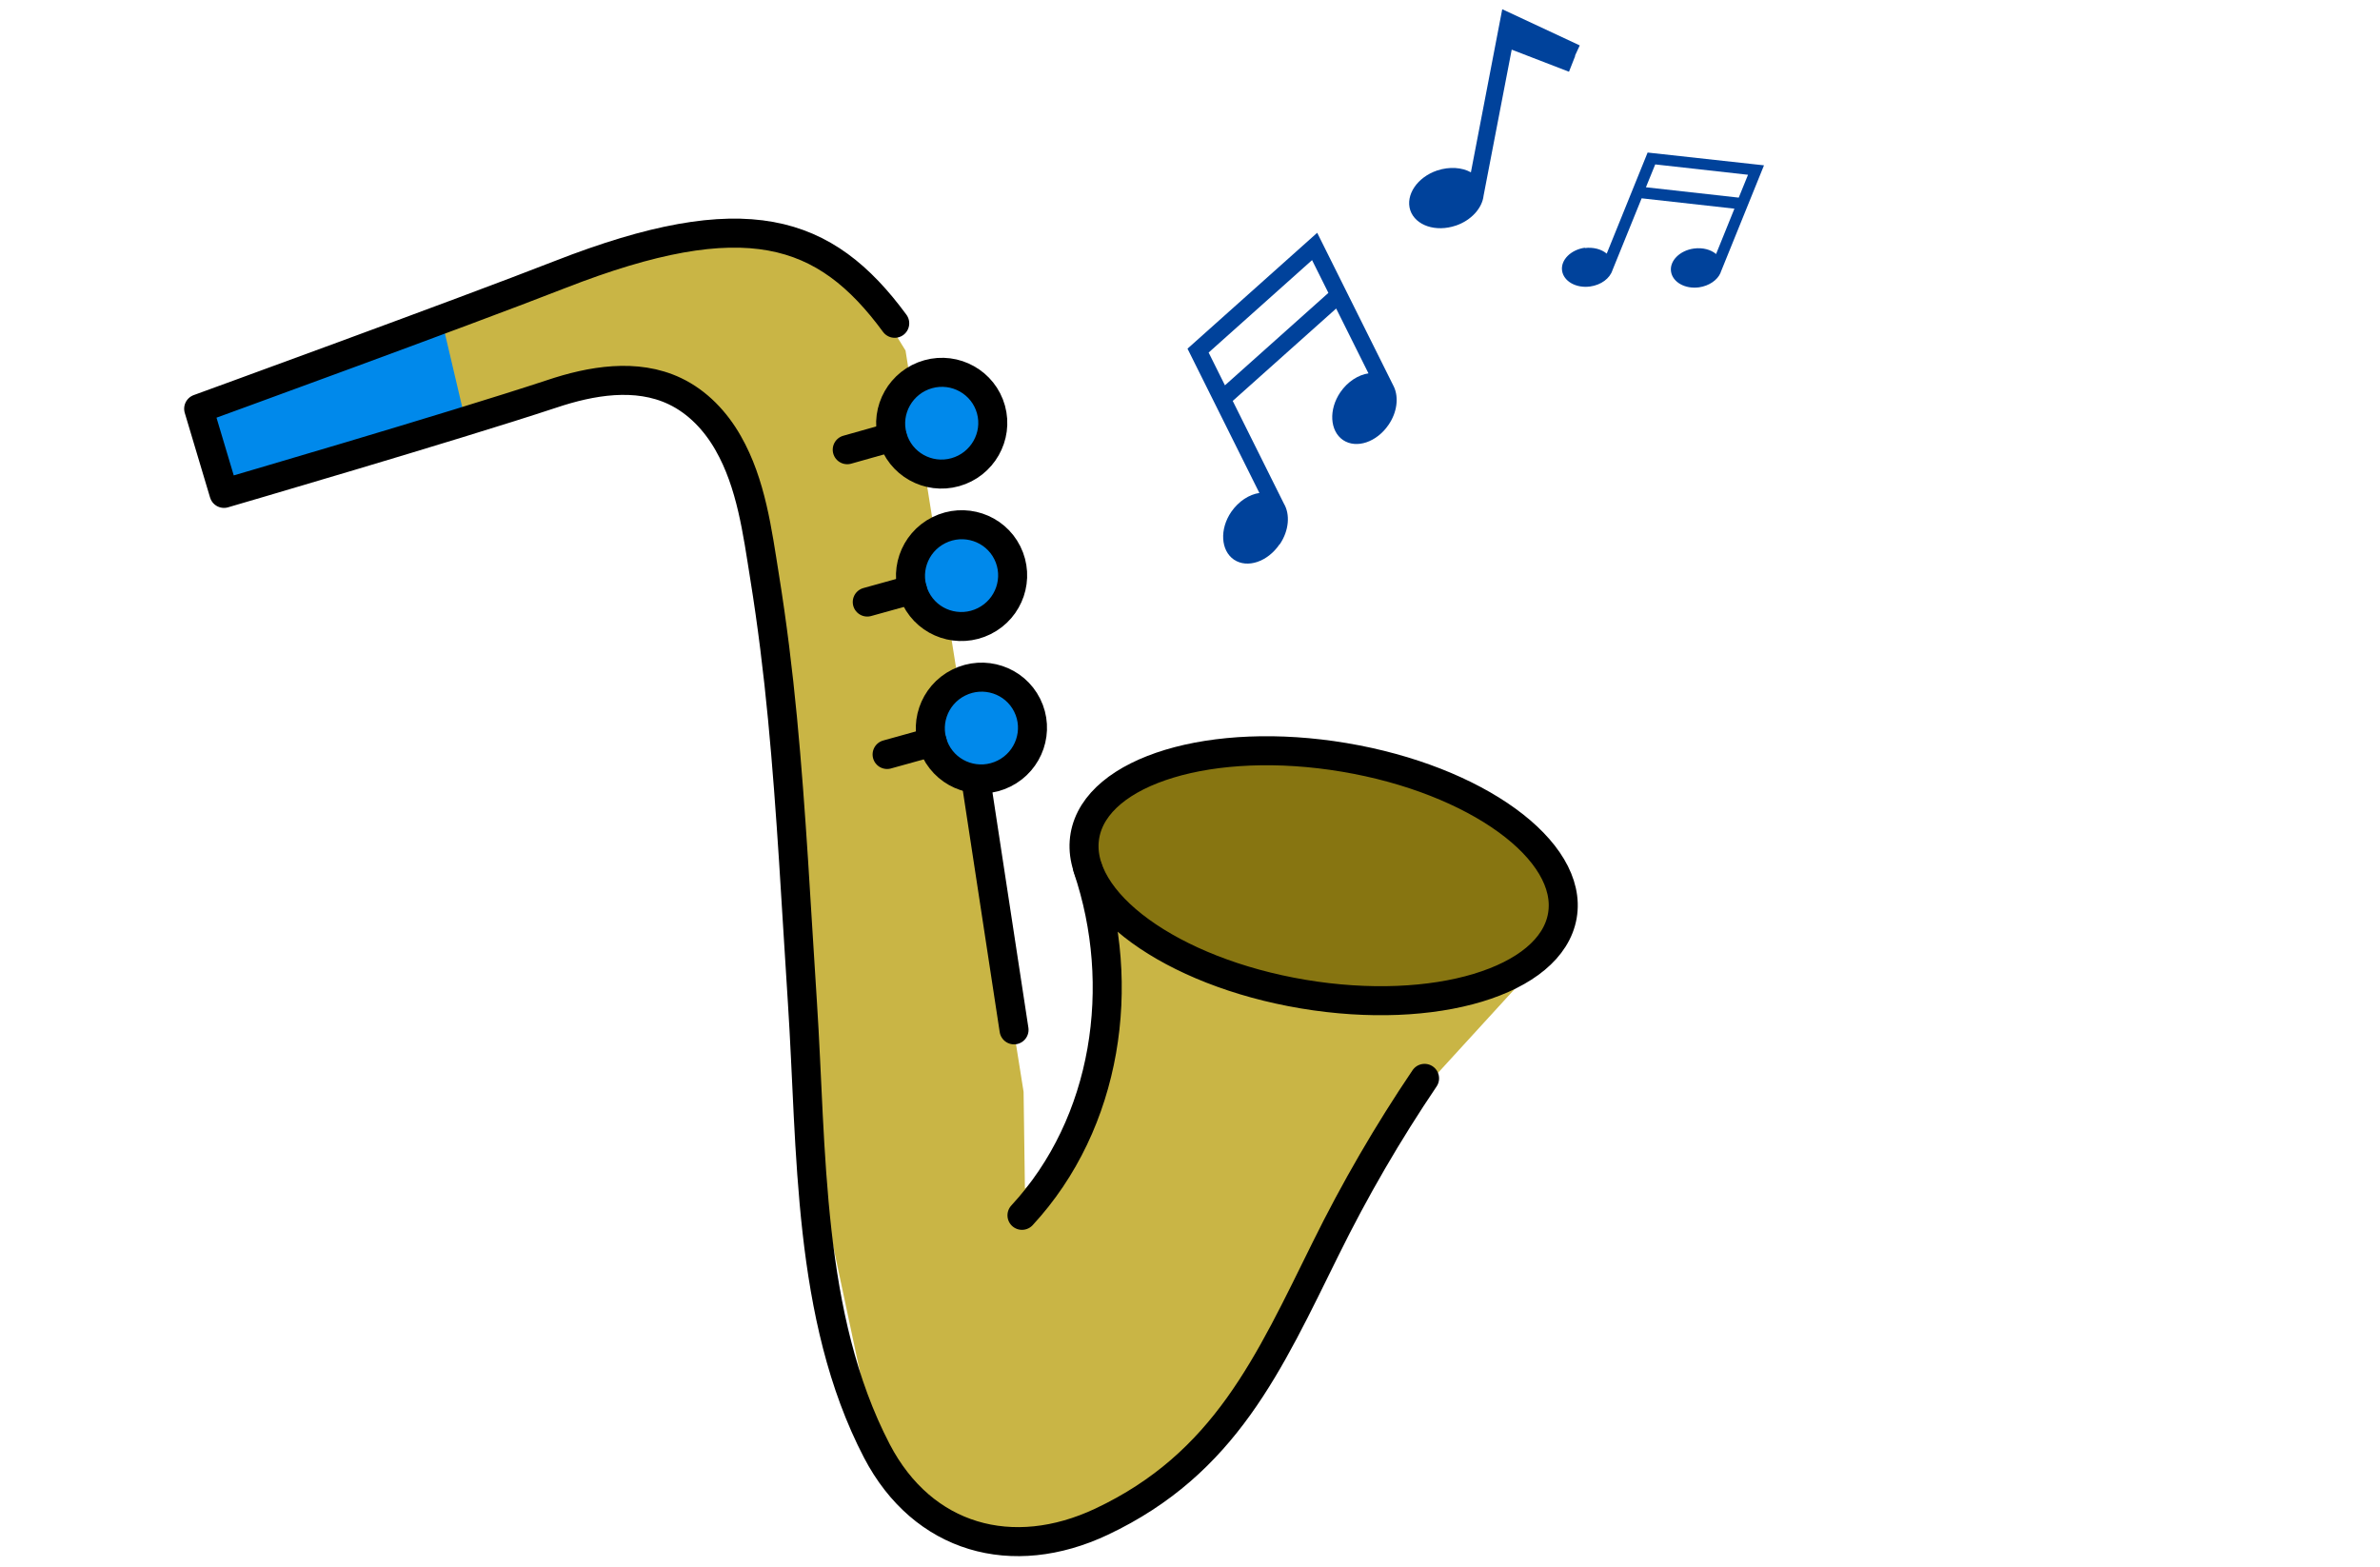 <svg width="164" height="108" viewBox="0 0 164 108" fill="none" xmlns="http://www.w3.org/2000/svg">
<g clip-path="url(#clip0_407_2545)">
<path d="M32.224 26.438L31.424 22.266L13.69 28.165L15.434 33.998L32.084 29.019L32.224 26.438Z" fill="#0089EB"/>
<path d="M30.364 21.729C30.364 21.729 51.648 10.893 60.011 20.277L62.398 24.155L70.533 75.236L70.624 81.907C70.624 81.907 80.278 73.974 75.404 58.909L106.586 65.731L96.703 76.538L87.276 93.922C87.276 93.922 69.784 118.243 60.418 100L55.748 78.03L52.265 37.145L47.991 27.915L41.377 26.347L32.085 29.048" fill="#C9B545"/>
<path d="M107.658 63.106C108.442 58.602 101.713 53.714 92.628 52.189C83.544 50.663 75.544 53.078 74.76 57.582C73.976 62.087 80.705 66.974 89.789 68.499C98.874 70.025 106.874 67.61 107.658 63.106Z" fill="#877511" stroke="black" stroke-width="2" stroke-linecap="round" stroke-linejoin="round"/>
<path d="M74.948 59.823C77.676 67.867 76.316 77.378 70.422 83.745" stroke="black" stroke-width="2" stroke-linecap="round" stroke-linejoin="round"/>
<path d="M98.163 74.307C95.634 78.049 93.356 81.972 91.361 86.018C87.428 93.963 84.416 100.836 75.912 104.853C69.773 107.75 63.595 106.054 60.423 99.982C55.603 90.717 55.955 79.212 55.291 69.059C54.865 62.54 54.544 55.998 53.919 49.491C53.608 46.243 53.21 42.996 52.689 39.766C52.19 36.642 51.769 33.318 50.177 30.534C49.319 29.019 48.073 27.698 46.496 26.95C43.84 25.689 40.719 26.236 38.025 27.14C31.061 29.441 15.434 33.998 15.434 33.998L13.69 28.165C13.69 28.165 31.985 21.505 38.587 18.918C51.365 13.925 56.862 15.757 61.653 22.277" stroke="black" stroke-width="2" stroke-linecap="round" stroke-linejoin="round"/>
<path d="M67.231 53.651L69.875 70.964" stroke="black" stroke-width="2" stroke-linecap="round" stroke-linejoin="round"/>
<path d="M68.285 28.216C68.8 30.077 67.694 32.015 65.824 32.537C63.953 33.06 62.014 31.968 61.498 30.107C60.983 28.247 62.089 26.309 63.959 25.786C65.829 25.263 67.769 26.356 68.285 28.216Z" fill="#0089EB" stroke="black" stroke-width="2" stroke-linecap="round" stroke-linejoin="round"/>
<path d="M61.486 30.113L58.381 30.988" stroke="black" stroke-width="2" stroke-linecap="round" stroke-linejoin="round"/>
<path d="M67.821 42.8C69.563 41.932 70.276 39.825 69.414 38.093C68.552 36.362 66.44 35.662 64.697 36.53C62.955 37.398 62.242 39.505 63.104 41.236C63.967 42.968 66.078 43.668 67.821 42.8Z" fill="#0089EB" stroke="black" stroke-width="2" stroke-linecap="round" stroke-linejoin="round"/>
<path d="M62.872 40.622L59.761 41.485" stroke="black" stroke-width="2" stroke-linecap="round" stroke-linejoin="round"/>
<path d="M69.188 53.303C70.93 52.435 71.644 50.328 70.781 48.597C69.919 46.865 67.807 46.165 66.065 47.033C64.322 47.901 63.609 50.008 64.471 51.74C65.334 53.471 67.445 54.171 69.188 53.303Z" fill="#0089EB" stroke="black" stroke-width="2" stroke-linecap="round" stroke-linejoin="round"/>
<path d="M64.239 51.125L61.128 51.989" stroke="black" stroke-width="2" stroke-linecap="round" stroke-linejoin="round"/>
<path d="M88.188 37.502C88.832 36.553 88.907 35.435 88.47 34.704L84.944 27.627L92.072 21.259L94.298 25.727C93.599 25.828 92.862 26.296 92.36 27.028C91.545 28.223 91.633 29.698 92.546 30.323C93.472 30.942 94.866 30.467 95.682 29.272C96.278 28.406 96.388 27.387 96.056 26.662L96.045 26.639C96.045 26.639 96.01 26.568 95.992 26.533L90.765 16.04L81.828 24.025L86.781 33.969C86.082 34.069 85.357 34.532 84.843 35.27C84.028 36.464 84.116 37.939 85.03 38.564C85.955 39.184 87.349 38.708 88.165 37.514L88.188 37.502ZM83.284 24.293L90.411 17.924L91.536 20.182L84.408 26.551L83.284 24.293Z" fill="#00429B"/>
<path d="M109.218 17.069C108.254 17.199 107.535 17.908 107.638 18.645C107.74 19.382 108.602 19.873 109.566 19.743C110.336 19.637 110.931 19.18 111.109 18.624L113.121 13.665L119.515 14.379L118.251 17.505C117.894 17.201 117.331 17.044 116.725 17.126C115.761 17.256 115.042 17.965 115.145 18.702C115.247 19.439 116.109 19.93 117.073 19.8C117.772 19.7 118.338 19.302 118.551 18.816C118.557 18.798 118.569 18.763 118.575 18.745L121.553 11.392L113.533 10.511L110.715 17.477C110.357 17.174 109.794 17.016 109.201 17.093L109.218 17.069ZM114.058 11.329L120.452 12.043L119.812 13.618L113.417 12.904L114.058 11.329Z" fill="#00429B"/>
<path d="M100.307 15.55C101.389 15.186 102.139 14.331 102.23 13.483L104.168 3.421L108.115 4.944L108.543 3.856L108.531 3.832L108.857 3.13L103.516 0.636L101.356 11.874C100.746 11.535 99.889 11.466 99.03 11.748C97.659 12.211 96.832 13.441 97.18 14.494C97.54 15.541 98.936 16.014 100.319 15.544L100.307 15.55Z" fill="#00429B"/>
</g>
<defs>
<clipPath id="clip0_407_2545">
<rect width="164" height="108" fill="white"/>
</clipPath>
</defs>
</svg>
